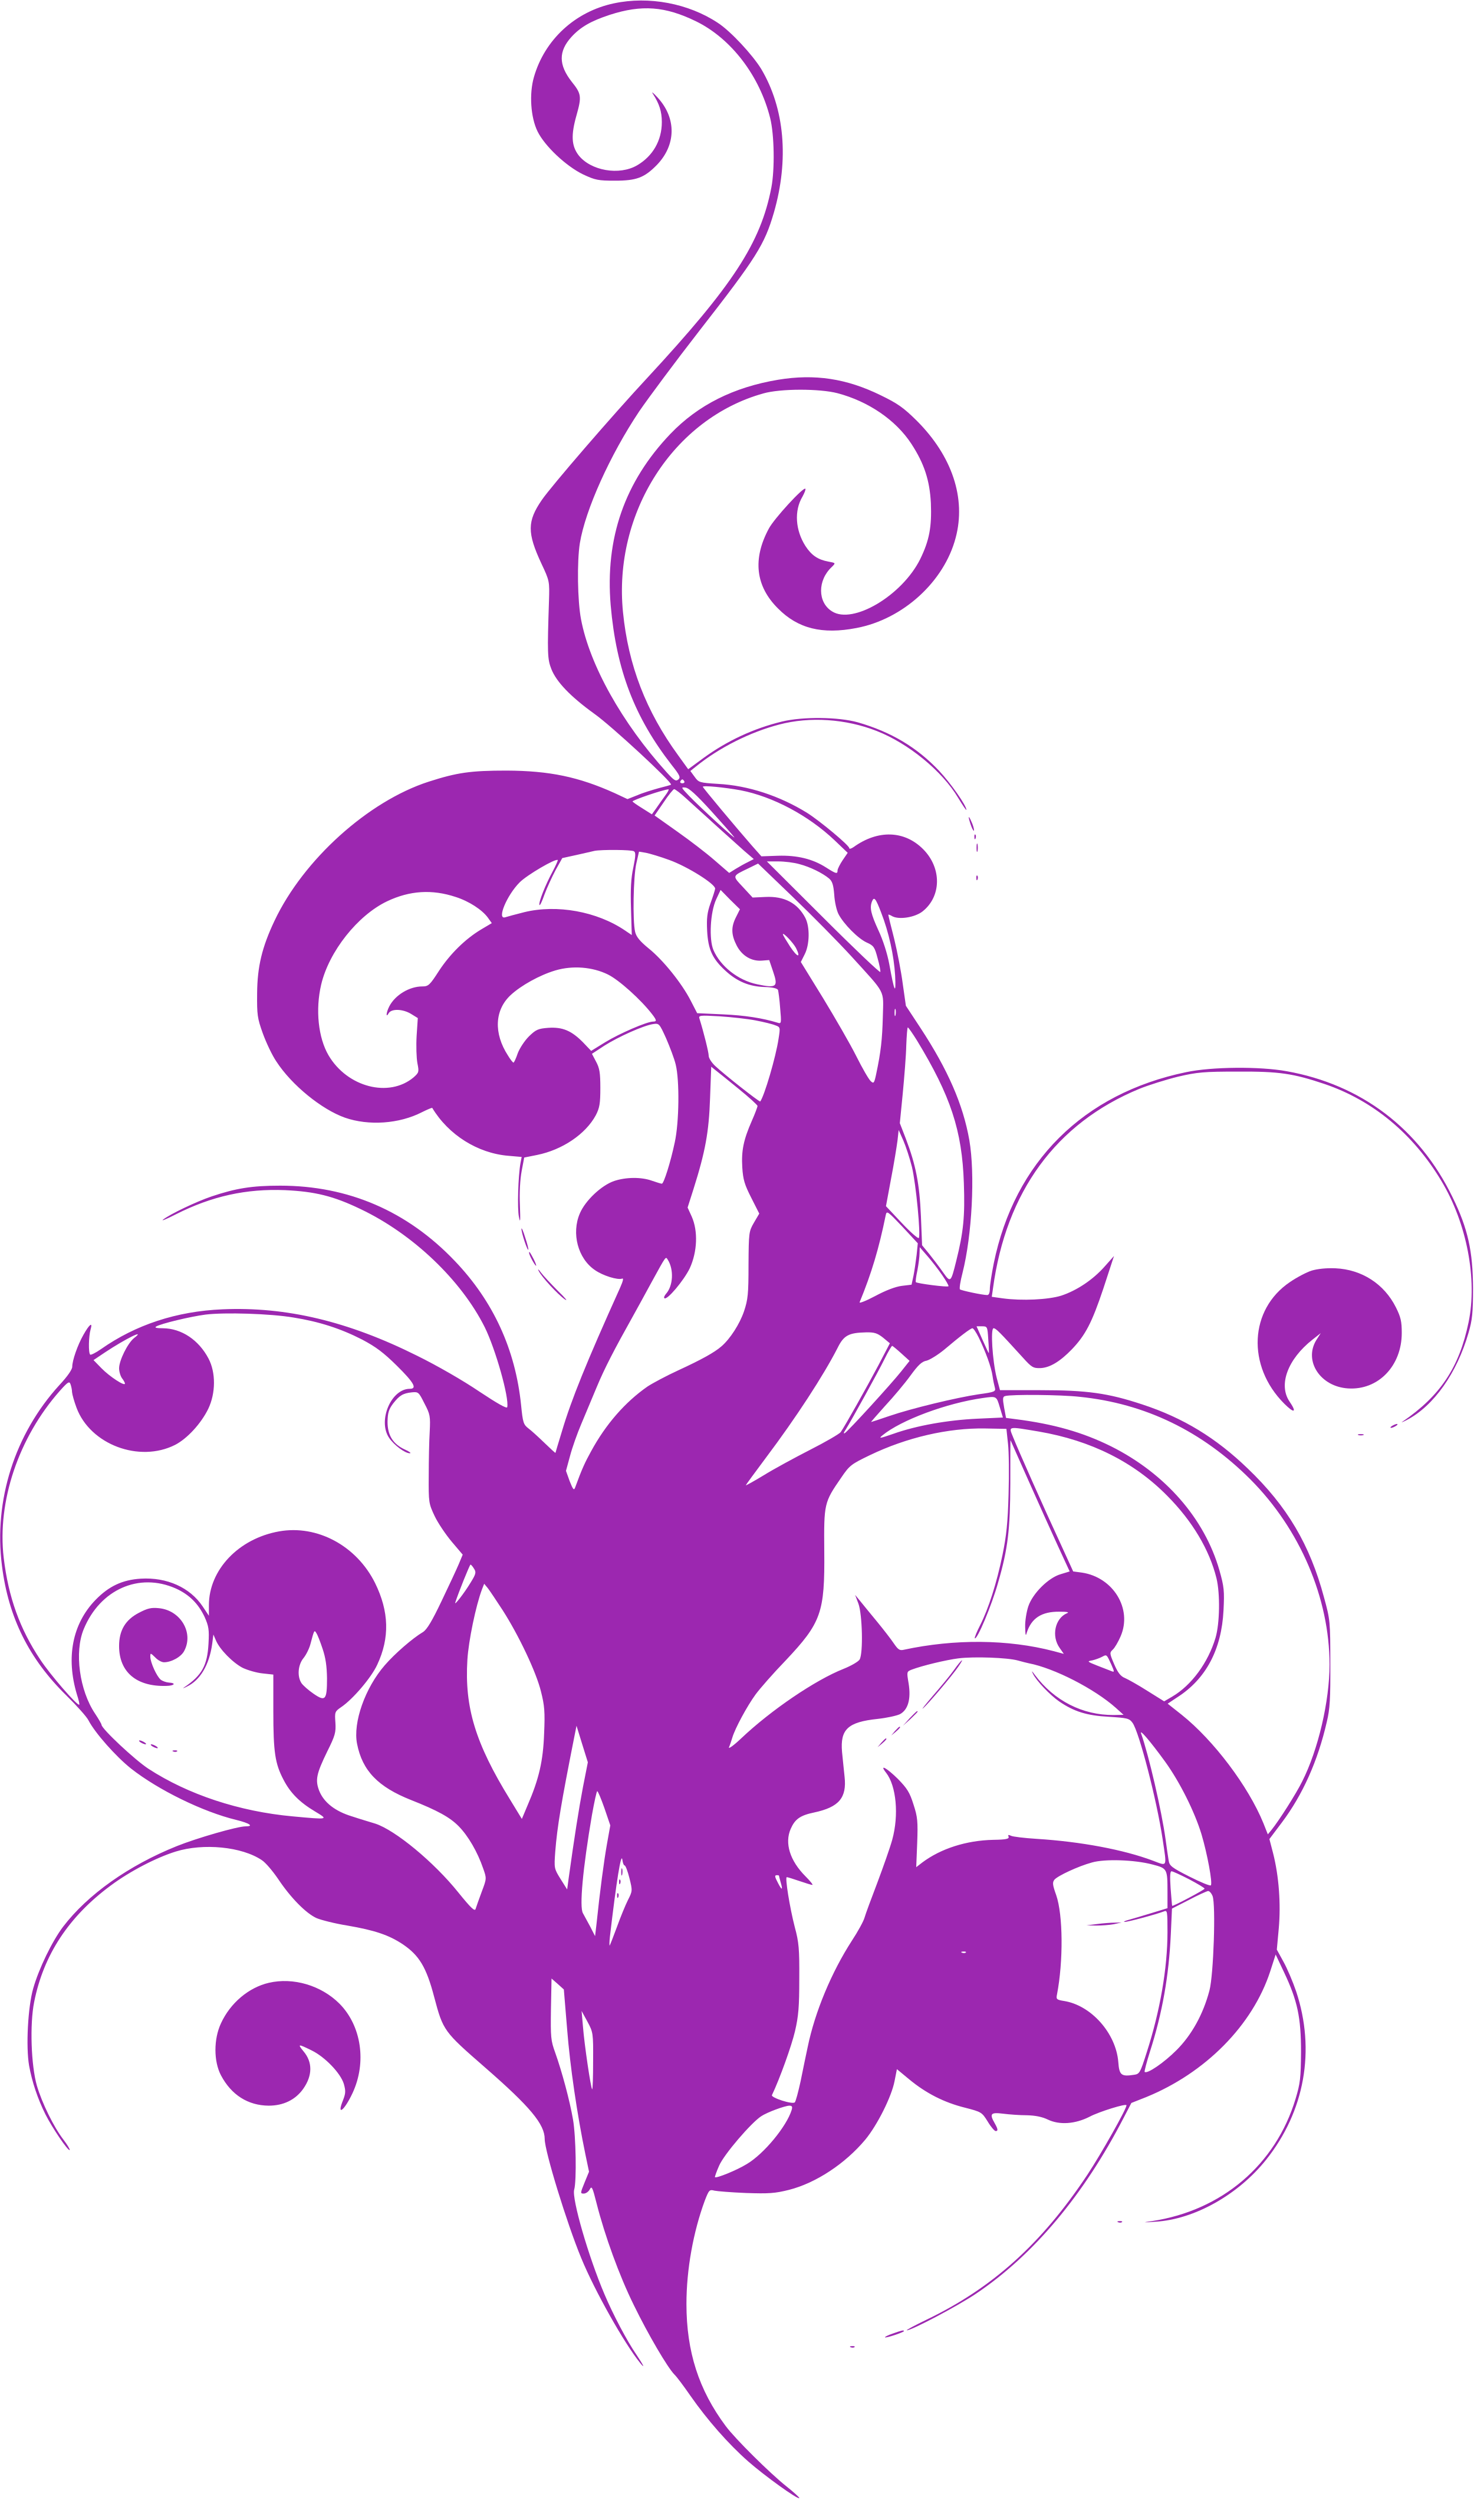 <?xml version="1.0" standalone="no"?>
<!DOCTYPE svg PUBLIC "-//W3C//DTD SVG 20010904//EN"
 "http://www.w3.org/TR/2001/REC-SVG-20010904/DTD/svg10.dtd">
<svg version="1.0" xmlns="http://www.w3.org/2000/svg"
 width="755pt" height="1280pt" viewBox="0 0 755 1280"
 preserveAspectRatio="xMidYMid meet">
<g transform="translate(0,1280) scale(0.1,-0.1)"
fill="#9c27b0" stroke="none">
<path d="M3145 12783 c-199 -42 -355 -186 -410 -377 -25 -86 -17 -206 18 -278
37 -76 147 -179 234 -221 62 -29 77 -32 163 -32 110 0 150 15 214 80 99 102
102 239 5 345 -23 25 -34 34 -25 20 33 -51 46 -91 46 -145 0 -94 -46 -174
-126 -221 -92 -54 -239 -28 -301 52 -36 48 -39 102 -10 204 27 96 25 110 -25
172 -67 86 -68 155 -1 229 47 51 99 81 196 113 164 53 284 44 442 -33 180 -88
326 -279 380 -496 21 -84 24 -261 6 -355 -55 -284 -196 -500 -636 -975 -176
-189 -494 -557 -540 -625 -75 -109 -75 -168 -2 -325 42 -89 42 -91 39 -190 -9
-269 -8 -299 12 -350 26 -66 98 -141 220 -229 88 -62 402 -353 393 -363 -2 -2
-31 -10 -63 -18 -32 -9 -82 -24 -109 -36 l-51 -20 -64 30 c-186 84 -335 115
-555 116 -185 0 -254 -10 -400 -57 -309 -100 -641 -399 -789 -712 -64 -135
-88 -235 -89 -371 -1 -110 1 -127 29 -205 17 -47 48 -113 70 -145 78 -120 232
-245 351 -287 121 -42 277 -32 394 28 28 14 52 24 53 22 83 -138 233 -232 389
-245 l69 -6 -6 -31 c-12 -67 -17 -233 -8 -276 7 -35 8 -22 5 60 -3 64 1 132 9
175 l13 69 65 13 c130 26 250 107 302 204 19 37 23 59 23 139 0 78 -4 102 -22
135 l-21 40 64 42 c71 45 198 102 248 110 32 5 33 4 68 -73 19 -44 42 -104 49
-134 20 -80 18 -295 -5 -399 -21 -100 -56 -211 -66 -211 -4 0 -27 7 -50 15
-55 20 -134 19 -194 -1 -65 -22 -148 -100 -176 -166 -44 -102 -10 -231 77
-290 41 -29 117 -52 139 -44 9 4 6 -11 -10 -47 -173 -383 -250 -574 -297 -732
-18 -60 -34 -111 -34 -113 -1 -1 -26 22 -56 51 -30 29 -67 63 -82 74 -26 20
-29 30 -38 120 -29 284 -142 531 -339 737 -244 256 -546 386 -895 386 -143 0
-226 -13 -351 -55 -77 -26 -214 -91 -249 -119 -11 -9 18 3 65 27 186 94 362
132 560 124 153 -7 248 -30 387 -97 267 -127 515 -363 636 -605 55 -111 126
-362 115 -409 -2 -9 -51 19 -143 80 -81 55 -216 133 -320 184 -353 176 -669
251 -995 237 -236 -10 -445 -79 -623 -204 -27 -19 -52 -31 -55 -28 -10 9 -8
95 2 129 12 41 -6 27 -37 -28 -30 -53 -57 -131 -57 -163 0 -14 -24 -49 -66
-94 -228 -250 -337 -589 -294 -925 33 -265 139 -477 330 -664 53 -52 104 -109
113 -127 33 -64 140 -185 218 -247 140 -110 369 -222 539 -263 69 -17 92 -33
48 -33 -42 0 -250 -60 -352 -101 -247 -99 -458 -249 -583 -413 -56 -74 -124
-214 -153 -316 -27 -94 -38 -297 -21 -395 15 -83 44 -170 84 -250 33 -66 116
-189 124 -182 2 3 -12 27 -32 53 -50 65 -110 188 -136 276 -30 105 -37 315
-14 429 48 241 177 437 392 596 98 73 233 143 333 174 142 44 339 25 441 -44
19 -12 56 -56 84 -97 64 -96 143 -176 197 -200 24 -10 95 -28 158 -38 139 -24
211 -48 282 -95 85 -57 122 -118 162 -271 46 -173 49 -176 260 -360 232 -202
306 -291 306 -367 0 -62 114 -433 187 -609 68 -166 220 -436 301 -536 28 -35
19 -14 -18 41 -49 71 -121 208 -164 310 -82 192 -168 490 -155 535 13 45 9
273 -6 359 -17 99 -57 246 -91 342 -23 63 -24 79 -22 224 l3 156 32 -28 31
-28 17 -205 c15 -190 51 -435 94 -642 l18 -86 -23 -56 c-22 -54 -22 -56 -4
-56 11 0 25 10 31 22 10 19 14 10 35 -73 42 -165 116 -369 190 -519 74 -152
173 -320 208 -356 12 -11 49 -61 83 -110 86 -123 192 -244 295 -335 87 -76
254 -196 262 -188 3 2 -28 30 -67 61 -83 66 -261 242 -310 308 -138 185 -201
381 -201 625 0 177 35 369 94 529 21 54 24 58 49 51 14 -3 87 -9 162 -12 117
-4 148 -2 220 16 138 35 288 134 391 257 62 75 135 221 150 300 l12 61 64 -53
c86 -71 179 -118 284 -144 85 -22 87 -23 117 -71 16 -27 35 -49 41 -49 13 0
12 10 -5 40 -28 49 -21 57 43 49 31 -4 86 -8 121 -8 44 -1 79 -8 108 -22 60
-29 141 -23 215 15 47 25 188 69 188 58 0 -19 -130 -249 -200 -355 -235 -354
-486 -580 -825 -743 -60 -29 -105 -53 -100 -54 25 0 260 124 355 188 294 198
551 504 756 901 l39 75 76 30 c304 124 545 368 635 643 l28 87 43 -91 c69
-146 87 -231 87 -408 -1 -134 -4 -160 -28 -240 -102 -338 -378 -572 -736 -626
-50 -7 -48 -8 19 -3 199 12 423 138 566 317 198 248 254 561 154 862 -17 50
-46 118 -65 152 l-34 62 10 109 c11 124 1 266 -29 384 l-19 73 64 85 c106 141
184 314 230 515 16 66 19 119 18 300 0 214 -1 223 -32 336 -72 270 -189 468
-391 661 -163 157 -330 259 -540 328 -176 58 -281 73 -523 73 l-206 0 -17 64
c-22 88 -32 253 -16 253 12 0 29 -17 150 -150 45 -50 53 -55 90 -54 48 2 100
33 161 96 70 73 103 137 161 310 l55 168 -48 -54 c-60 -68 -143 -123 -222
-149 -67 -21 -202 -27 -299 -14 l-57 8 6 42 c67 496 323 846 748 1022 49 20
139 48 200 63 98 23 133 26 306 26 213 1 282 -9 446 -64 246 -84 452 -254 597
-496 130 -216 185 -503 139 -724 -48 -231 -144 -375 -338 -508 -11 -7 0 -3 23
9 137 72 256 240 315 446 19 65 23 102 23 228 -1 190 -26 305 -105 466 -170
351 -468 577 -850 645 -138 25 -383 23 -515 -5 -526 -109 -879 -460 -985 -979
-11 -55 -20 -114 -20 -131 0 -19 -5 -31 -13 -31 -25 0 -132 23 -140 29 -4 4 2
42 13 84 49 194 65 506 35 680 -32 182 -109 359 -250 574 l-75 114 -16 112
c-8 62 -28 165 -44 231 -17 65 -30 120 -30 123 0 2 10 -1 21 -8 35 -18 113 -6
153 24 98 76 101 222 5 319 -96 97 -232 101 -356 12 -13 -9 -23 -12 -23 -6 0
14 -149 138 -215 180 -140 87 -303 141 -458 149 -95 6 -98 7 -119 36 l-22 30
30 24 c116 94 275 175 426 214 156 41 340 29 498 -33 162 -63 336 -205 418
-343 23 -38 42 -66 42 -61 0 22 -80 136 -139 199 -114 121 -247 200 -417 249
-100 28 -281 30 -389 4 -144 -35 -280 -98 -401 -186 l-79 -58 -52 72 c-164
225 -255 460 -282 732 -51 509 259 992 719 1120 88 25 288 25 380 1 159 -42
299 -138 378 -259 66 -101 94 -187 100 -303 5 -123 -8 -192 -55 -288 -93 -186
-344 -335 -451 -267 -75 46 -75 160 -1 228 20 20 20 20 -18 27 -54 10 -86 32
-117 79 -52 81 -59 181 -16 253 11 20 18 38 15 41 -10 10 -160 -153 -187 -204
-84 -156 -68 -295 47 -409 102 -103 226 -134 402 -100 238 45 449 237 508 462
54 202 -18 418 -199 599 -68 67 -97 88 -186 131 -174 85 -336 110 -524 79
-228 -38 -410 -129 -552 -277 -235 -246 -335 -535 -306 -878 29 -331 122 -573
313 -818 42 -53 46 -63 33 -74 -13 -10 -22 -4 -59 37 -229 253 -395 550 -439
784 -18 94 -21 294 -6 389 28 171 155 452 304 675 48 70 187 257 310 415 290
372 332 438 380 603 78 271 55 533 -65 735 -45 73 -156 193 -222 236 -151 100
-354 138 -532 100z m360 -3983 c3 -5 -1 -10 -10 -10 -9 0 -13 5 -10 10 3 6 8
10 10 10 2 0 7 -4 10 -10z m289 -46 c164 -32 346 -128 481 -256 l67 -64 -26
-38 c-14 -21 -26 -45 -26 -52 0 -20 -7 -18 -59 15 -69 44 -148 63 -246 60
l-85 -3 -48 54 c-82 94 -252 297 -252 302 0 8 112 -3 194 -18z m-153 -104 c57
-63 111 -124 119 -135 18 -24 -167 145 -230 210 -42 44 -43 46 -19 43 18 -2
56 -37 130 -118z m-233 78 c-13 -18 -34 -47 -46 -65 l-23 -32 -49 31 c-28 17
-50 33 -50 35 0 7 155 60 184 62 4 1 -3 -14 -16 -31z m106 -15 c29 -27 98 -88
152 -138 55 -49 121 -109 147 -132 l48 -41 -31 -16 c-17 -8 -45 -24 -63 -35
l-32 -20 -74 64 c-41 36 -127 102 -191 147 l-117 83 46 67 c25 38 50 68 54 68
5 0 33 -21 61 -47z m-267 -271 c10 -6 9 -24 -3 -83 -12 -54 -15 -111 -12 -210
l4 -136 -34 23 c-144 98 -350 135 -517 94 -44 -11 -88 -23 -97 -26 -45 -14 8
113 74 179 38 38 185 124 195 114 1 -2 -10 -28 -26 -58 -37 -68 -73 -158 -68
-172 2 -6 14 19 26 54 13 35 39 91 57 125 l34 61 73 16 c39 9 81 18 92 21 36
7 190 6 202 -2z m182 -45 c94 -34 237 -124 234 -147 -1 -8 -12 -42 -24 -75
-17 -48 -20 -76 -17 -140 5 -96 27 -143 92 -203 61 -57 125 -83 203 -85 40 -1
64 -7 68 -15 2 -7 8 -49 11 -93 7 -77 6 -81 -12 -75 -79 24 -168 38 -281 43
l-132 6 -33 64 c-45 88 -141 208 -216 268 -45 37 -63 59 -69 85 -13 57 -9 280
6 348 l14 62 36 -6 c20 -4 74 -20 120 -37z m666 -21 c54 -14 117 -45 151 -73
17 -14 23 -33 27 -83 2 -36 12 -81 22 -100 26 -50 100 -125 144 -145 36 -16
41 -23 56 -80 10 -35 16 -67 14 -71 -2 -5 -134 120 -293 279 l-288 287 58 0
c33 0 82 -6 109 -14z m265 -471 c181 -199 165 -169 162 -309 -3 -117 -10 -181
-34 -294 -10 -48 -13 -51 -28 -37 -10 9 -43 66 -74 128 -31 62 -108 195 -170
297 l-114 185 20 40 c25 49 27 139 3 186 -40 76 -108 112 -205 107 l-65 -3
-49 53 c-56 60 -57 56 28 97 l49 24 178 -171 c98 -94 233 -231 299 -303z
m-2026 303 c69 -22 136 -66 165 -106 l20 -28 -54 -32 c-82 -49 -160 -126 -217
-213 -47 -73 -54 -79 -85 -79 -66 0 -139 -44 -169 -102 -16 -31 -19 -63 -3
-35 14 24 73 22 115 -4 l34 -21 -6 -91 c-3 -51 -1 -113 4 -140 9 -45 8 -48
-20 -73 -126 -105 -339 -50 -435 113 -53 90 -68 234 -38 362 40 170 187 355
338 427 116 55 230 62 351 22z m1436 -103 c-26 -51 -25 -90 3 -145 27 -53 76
-82 129 -78 l38 3 20 -59 c27 -79 18 -86 -82 -65 -97 20 -188 92 -224 176 -23
56 -16 192 14 258 l23 49 49 -50 50 -49 -20 -40z m743 24 c40 -102 66 -222 72
-324 5 -103 -4 -85 -30 59 -10 54 -32 123 -56 174 -38 83 -45 114 -33 146 11
28 19 18 47 -55z m-436 -182 c27 -54 7 -49 -30 7 -20 31 -37 59 -37 63 0 12
52 -42 67 -70z m-963 -136 c57 -28 169 -129 226 -203 24 -31 25 -38 5 -38 -31
0 -172 -61 -244 -105 l-73 -45 -41 43 c-60 61 -106 80 -179 75 -52 -4 -63 -9
-99 -44 -22 -22 -47 -60 -57 -86 -9 -27 -19 -48 -22 -48 -3 0 -16 16 -28 36
-74 114 -69 233 14 310 53 49 148 102 229 126 88 26 190 18 269 -21z m1473
-208 c-3 -10 -5 -4 -5 12 0 17 2 24 5 18 2 -7 2 -21 0 -30z m-717 -27 c42 -8
87 -19 101 -25 26 -9 26 -11 17 -68 -14 -95 -73 -294 -94 -322 -4 -4 -183 137
-231 182 -18 17 -33 40 -33 52 0 18 -26 122 -47 189 -6 18 -1 19 103 13 60 -4
143 -13 184 -21z m827 -103 c172 -283 231 -460 240 -730 6 -171 -2 -250 -39
-398 -28 -113 -29 -113 -68 -58 -18 26 -50 68 -70 93 l-37 45 -6 150 c-7 164
-26 261 -77 395 l-31 80 15 152 c8 84 17 195 18 246 2 50 5 92 8 92 3 0 24
-30 47 -67z m-914 -247 c53 -43 97 -83 97 -88 0 -5 -13 -40 -29 -76 -43 -98
-54 -153 -49 -238 4 -64 12 -89 46 -156 l41 -81 -27 -46 c-26 -45 -27 -50 -28
-216 0 -150 -3 -178 -23 -238 -22 -65 -71 -141 -115 -179 -36 -32 -106 -70
-221 -123 -61 -28 -132 -66 -158 -83 -115 -80 -214 -193 -290 -333 -31 -56
-47 -91 -81 -184 -6 -17 -11 -11 -28 32 l-19 53 21 77 c11 42 37 115 57 162
20 47 56 133 80 191 39 94 91 194 184 360 17 30 60 109 96 175 78 142 72 133
84 115 31 -50 27 -132 -9 -173 -8 -9 -13 -20 -9 -23 13 -13 100 91 130 153 39
85 43 191 10 265 l-21 46 30 94 c61 193 79 292 85 465 l6 162 21 -17 c12 -9
65 -52 119 -96z m888 -400 c21 -88 46 -352 35 -364 -4 -4 -44 31 -88 78 l-80
85 26 140 c15 77 29 165 33 195 l6 55 24 -54 c13 -30 33 -91 44 -135z m24
-451 c-4 -33 -11 -81 -16 -106 l-10 -46 -50 -6 c-32 -4 -82 -23 -136 -52 -47
-25 -83 -39 -80 -32 61 148 99 275 134 447 5 23 10 19 85 -60 l79 -85 -6 -60z
m131 -103 c20 -29 35 -55 32 -57 -5 -6 -160 14 -167 21 -2 2 1 29 8 60 6 32
11 71 11 88 l1 31 39 -45 c22 -25 56 -69 76 -98z m-3323 -217 c132 -21 243
-57 352 -113 70 -37 109 -66 178 -134 88 -87 105 -118 66 -118 -96 0 -165
-164 -106 -251 25 -37 81 -79 106 -79 9 0 -2 9 -25 19 -61 28 -89 73 -89 142
1 46 6 63 28 93 33 42 50 53 97 58 33 3 35 1 64 -57 29 -55 31 -65 27 -145 -3
-47 -5 -148 -5 -225 -1 -137 0 -142 30 -206 17 -36 57 -95 88 -132 l56 -66
-20 -48 c-11 -26 -51 -112 -88 -189 -49 -103 -75 -146 -95 -159 -54 -32 -145
-111 -196 -170 -101 -116 -164 -294 -142 -403 27 -137 107 -220 276 -287 137
-54 200 -89 245 -135 48 -49 96 -131 125 -216 18 -51 18 -51 -8 -120 -14 -38
-28 -77 -31 -87 -4 -14 -24 5 -88 84 -125 156 -324 320 -426 353 -26 8 -80 24
-119 37 -86 26 -144 71 -168 131 -21 55 -15 86 41 201 41 82 45 98 42 148 -4
54 -3 57 29 79 61 41 155 152 185 217 65 138 61 273 -11 419 -95 191 -297 299
-492 264 -207 -37 -359 -197 -359 -378 l0 -54 -32 48 c-65 97 -183 150 -317
142 -94 -6 -163 -38 -232 -109 -118 -122 -152 -294 -95 -484 9 -27 14 -50 12
-52 -8 -9 -149 153 -200 231 -104 156 -163 319 -187 521 -34 288 76 615 287
854 42 47 49 51 55 35 4 -11 8 -29 8 -41 1 -12 11 -48 23 -80 70 -188 321
-283 505 -190 62 32 133 109 170 185 38 80 39 185 1 257 -50 95 -138 154 -233
155 -34 0 -45 3 -35 9 25 15 176 51 253 61 98 12 331 5 450 -15z m3559 -112
c3 -38 4 -69 3 -70 -1 -2 -15 29 -32 67 l-31 70 28 0 c27 0 28 -1 32 -67z
m-49 10 c35 -72 65 -153 71 -198 3 -22 9 -49 12 -60 5 -19 -2 -22 -83 -33
-114 -17 -343 -72 -457 -111 -50 -17 -92 -31 -94 -31 -2 0 31 37 72 83 42 45
100 114 129 154 40 55 59 73 83 77 16 4 57 29 90 56 85 72 136 110 145 110 5
0 19 -21 32 -47z m-490 -1 l35 -29 -59 -113 c-59 -111 -170 -309 -193 -342 -7
-9 -77 -50 -156 -90 -80 -41 -187 -99 -237 -130 -51 -31 -93 -54 -93 -52 0 2
47 66 103 141 155 206 296 423 367 562 32 65 57 78 146 80 42 1 58 -4 87 -27z
m-3836 -2 c-33 -26 -77 -115 -77 -155 0 -17 7 -40 15 -51 8 -10 15 -23 15 -27
0 -16 -79 36 -120 78 l-41 42 58 39 c107 71 213 123 150 74z m3930 -79 l42
-38 -43 -54 c-50 -63 -270 -304 -289 -316 -7 -4 -6 3 4 17 30 48 167 296 200
363 18 37 36 67 39 67 3 -1 24 -18 47 -39z m913 -222 c336 -34 628 -176 875
-423 254 -255 405 -608 405 -948 0 -187 -58 -436 -140 -598 -31 -63 -119 -201
-157 -248 l-19 -23 -23 58 c-77 188 -254 423 -418 554 l-72 57 48 32 c148 94
228 245 238 446 5 100 3 120 -21 205 -76 265 -277 495 -554 634 -145 72 -294
115 -493 140 l-46 6 -10 54 c-8 46 -7 55 6 58 33 9 283 7 381 -4z m-409 -53
l16 -53 -131 -6 c-151 -7 -311 -35 -429 -77 -70 -24 -78 -26 -58 -9 96 79 330
166 516 192 70 10 69 10 86 -47z m42 -186 c5 -41 6 -158 3 -260 -4 -146 -11
-212 -31 -310 -30 -145 -71 -274 -115 -361 -17 -33 -29 -63 -27 -66 11 -11 87
168 120 287 50 172 61 269 62 507 0 122 0 221 1 220 0 -1 42 -94 92 -207 50
-113 118 -263 151 -335 l60 -130 -46 -14 c-63 -18 -144 -99 -166 -165 -9 -27
-17 -75 -16 -105 1 -43 3 -50 8 -30 24 75 76 109 168 108 40 0 52 -3 38 -8
-61 -26 -81 -117 -37 -178 l21 -30 -52 14 c-234 61 -508 63 -768 7 -21 -5 -29
1 -51 33 -14 21 -52 70 -84 109 -32 39 -71 86 -86 105 l-28 34 17 -45 c20 -55
25 -254 6 -286 -7 -11 -43 -32 -83 -48 -144 -57 -371 -211 -524 -356 -38 -36
-66 -56 -62 -45 5 11 12 33 17 49 14 48 76 162 119 221 22 30 91 109 154 174
183 194 201 245 198 560 -2 244 -1 249 86 375 44 65 52 70 147 116 189 91 401
140 590 137 l110 -2 8 -75z m159 61 c267 -46 487 -156 658 -330 127 -128 215
-275 251 -421 19 -78 17 -231 -5 -305 -38 -127 -123 -243 -222 -301 l-41 -24
-85 53 c-47 30 -99 59 -115 66 -23 9 -37 27 -56 71 -24 56 -24 59 -7 75 10 9
28 40 40 68 61 141 -38 302 -198 326 l-45 6 -64 140 c-85 183 -220 487 -244
548 -23 57 -30 55 133 28z m-2894 -702 c12 -18 10 -27 -18 -72 -32 -53 -85
-121 -78 -101 16 50 74 194 78 194 3 0 11 -9 18 -21z m-1528 -101 c69 -31 116
-78 148 -146 21 -47 24 -65 20 -136 -6 -113 -34 -163 -124 -224 -11 -7 -5 -6
12 3 69 32 116 111 131 220 l6 47 13 -30 c19 -46 87 -115 138 -141 26 -12 71
-25 101 -28 l55 -6 0 -188 c0 -210 9 -268 52 -350 35 -68 83 -116 162 -163 70
-42 70 -42 -114 -25 -275 25 -537 112 -740 244 -69 45 -240 205 -240 225 0 4
-15 30 -33 57 -80 119 -107 315 -58 433 84 203 283 291 471 208z m1675 -112
c82 -128 172 -317 196 -416 18 -71 21 -104 16 -215 -5 -140 -26 -232 -85 -368
l-29 -69 -61 100 c-177 287 -233 471 -218 715 6 97 43 276 75 361 l11 28 19
-23 c10 -13 44 -64 76 -113z m-923 -196 c16 -47 22 -89 23 -152 0 -111 -8
-121 -69 -79 -25 17 -52 41 -61 53 -24 35 -19 95 10 130 13 16 29 48 35 71 19
72 20 74 30 57 6 -8 20 -44 32 -80z m4040 -81 c17 -39 17 -41 0 -34 -9 4 -42
16 -72 28 -53 21 -53 22 -24 27 16 4 38 12 49 18 24 13 23 13 47 -39z m-478
20 c21 -6 46 -12 55 -14 131 -25 337 -131 446 -228 l40 -36 -51 -1 c-159 -1
-304 73 -403 205 -16 22 -19 24 -10 6 17 -35 87 -109 135 -142 75 -51 140 -72
253 -78 96 -6 105 -8 122 -31 34 -47 124 -395 154 -595 22 -148 26 -139 -49
-111 -151 57 -372 98 -596 112 -63 4 -123 11 -132 16 -13 6 -16 5 -12 -5 4
-11 -12 -15 -78 -16 -139 -3 -269 -45 -364 -116 l-31 -24 5 124 c4 111 2 133
-19 197 -19 61 -32 82 -80 131 -59 58 -97 78 -60 31 52 -67 66 -216 31 -343
-11 -40 -46 -139 -76 -219 -31 -81 -61 -162 -66 -180 -5 -18 -34 -71 -65 -118
-104 -161 -189 -364 -226 -544 -9 -41 -25 -120 -36 -174 -12 -55 -25 -104 -30
-109 -12 -12 -123 24 -117 37 41 86 101 254 118 327 18 77 22 125 22 269 1
152 -2 187 -23 264 -26 101 -51 256 -41 256 4 0 33 -9 65 -20 32 -11 62 -20
66 -20 5 0 -11 20 -35 44 -80 80 -108 170 -76 243 22 50 48 69 120 84 127 27
168 75 156 183 -4 34 -9 91 -13 127 -10 116 30 153 182 169 46 5 97 16 114 24
42 22 58 77 45 158 -10 59 -10 60 15 70 55 21 177 50 240 58 79 10 251 4 305
-11z m-2228 -648 c-21 -110 -45 -263 -73 -465 l-8 -59 -34 54 c-33 53 -33 55
-27 139 10 128 31 252 98 590 l11 55 29 -94 29 -93 -25 -127z m2982 130 c75
-104 151 -256 186 -371 30 -100 58 -252 48 -262 -4 -4 -53 16 -110 45 -91 46
-102 55 -106 82 -3 17 -10 66 -16 110 -20 145 -86 430 -125 540 -10 27 46 -38
123 -144z m-2872 -238 l30 -88 -17 -95 c-15 -84 -36 -240 -54 -413 l-7 -59
-25 49 c-14 26 -31 57 -37 68 -19 31 -1 228 46 503 12 67 24 122 27 122 4 0
20 -39 37 -87z m103 -293 c5 0 16 -29 25 -65 16 -64 16 -66 -8 -113 -13 -26
-38 -87 -56 -137 -18 -49 -35 -92 -37 -95 -2 -2 -2 18 1 45 33 282 58 439 64
393 2 -16 7 -28 11 -28z m2703 5 c77 -20 78 -21 78 -142 l0 -82 -82 -25 c-46
-14 -99 -30 -118 -35 -19 -5 -28 -10 -19 -10 15 -1 160 38 202 54 16 7 17 -2
17 -106 0 -185 -38 -404 -106 -615 -34 -107 -37 -112 -66 -116 -65 -10 -75 -2
-80 66 -12 147 -139 290 -278 312 -38 6 -41 9 -36 33 33 171 31 408 -4 509
-19 53 -20 65 -9 79 17 20 122 69 192 88 66 19 217 14 309 -10z m189 -76 c43
-23 79 -44 79 -48 0 -6 -163 -92 -166 -88 -1 1 -4 41 -8 90 -4 61 -3 87 5 87
6 0 47 -19 90 -41z m-2101 18 c0 -1 4 -17 9 -35 12 -40 6 -41 -14 -2 -18 34
-18 40 -5 40 6 0 10 -1 10 -3z m2221 -104 c17 -45 5 -404 -16 -483 -32 -122
-91 -228 -169 -306 -64 -64 -150 -123 -163 -111 -2 3 10 49 27 103 64 199 97
388 107 601 l6 132 86 44 c47 25 92 45 99 46 7 0 17 -11 23 -26z m-1264 -289
c-3 -3 -12 -4 -19 -1 -8 3 -5 6 6 6 11 1 17 -2 13 -5z m-1909 -557 c0 -81 -2
-146 -5 -143 -7 7 -40 230 -47 321 l-7 80 30 -55 c29 -54 30 -58 29 -203z
m1017 -249 c-26 -84 -142 -225 -230 -277 -52 -32 -156 -74 -163 -67 -1 2 8 29
22 60 25 57 163 218 215 252 30 20 119 53 144 54 14 0 17 -5 12 -22z"/>
<path d="M711 4543 c-69 -36 -101 -90 -101 -170 0 -133 89 -209 243 -204 41 1
51 15 12 17 -14 1 -33 8 -42 15 -21 18 -52 87 -53 116 0 22 0 22 25 -2 13 -14
33 -25 45 -25 38 0 89 28 104 59 49 93 -20 208 -131 218 -39 4 -58 -1 -102
-24z"/>
<path d="M720 3880 c8 -5 20 -10 25 -10 6 0 3 5 -5 10 -8 5 -19 10 -25 10 -5
0 -3 -5 5 -10z"/>
<path d="M780 3860 c8 -5 20 -10 25 -10 6 0 3 5 -5 10 -8 5 -19 10 -25 10 -5
0 -3 -5 5 -10z"/>
<path d="M888 3833 c7 -3 16 -2 19 1 4 3 -2 6 -13 5 -11 0 -14 -3 -6 -6z"/>
<path d="M4886 4250 c-19 -27 -68 -86 -108 -132 -39 -46 -62 -74 -49 -63 27
24 148 166 180 213 36 52 16 37 -23 -18z"/>
<path d="M4659 4003 l-34 -38 38 34 c20 19 37 36 37 38 0 8 -8 0 -41 -34z"/>
<path d="M4584 3938 l-19 -23 23 19 c21 18 27 26 19 26 -2 0 -12 -10 -23 -22z"/>
<path d="M4514 3878 l-19 -23 23 19 c21 18 27 26 19 26 -2 0 -12 -10 -23 -22z"/>
<path d="M3182 3215 c0 -16 2 -22 5 -12 2 9 2 23 0 30 -3 6 -5 -1 -5 -18z"/>
<path d="M3171 3164 c0 -11 3 -14 6 -6 3 7 2 16 -1 19 -3 4 -6 -2 -5 -13z"/>
<path d="M3161 3094 c0 -11 3 -14 6 -6 3 7 2 16 -1 19 -3 4 -6 -2 -5 -13z"/>
<path d="M5620 2950 l-55 -7 50 -1 c28 0 68 3 90 7 l40 9 -35 -1 c-19 0 -60
-3 -90 -7z"/>
<path d="M4962 8615 c0 -5 6 -26 13 -45 7 -19 14 -28 14 -20 0 8 -6 29 -14 45
-7 17 -13 26 -13 20z"/>
<path d="M4991 8514 c0 -11 3 -14 6 -6 3 7 2 16 -1 19 -3 4 -6 -2 -5 -13z"/>
<path d="M5002 8460 c0 -19 2 -27 5 -17 2 9 2 25 0 35 -3 9 -5 1 -5 -18z"/>
<path d="M5001 8304 c0 -11 3 -14 6 -6 3 7 2 16 -1 19 -3 4 -6 -2 -5 -13z"/>
<path d="M2671 6509 c-1 -18 30 -112 35 -107 2 2 -5 31 -16 63 -10 33 -19 53
-19 44z"/>
<path d="M2710 6386 c0 -11 30 -66 36 -66 2 0 -3 15 -12 33 -19 36 -24 44 -24
33z"/>
<path d="M2759 6294 c14 -30 97 -120 134 -146 18 -12 2 7 -34 42 -36 36 -76
79 -88 95 -12 17 -18 21 -12 9z"/>
<path d="M6718 6295 c-25 -8 -75 -34 -110 -58 -209 -140 -223 -430 -30 -623
52 -52 66 -46 27 11 -58 86 -9 217 118 317 l42 33 -23 -36 c-65 -107 21 -238
163 -247 154 -10 275 115 275 284 0 59 -5 81 -30 131 -60 120 -175 194 -310
200 -47 2 -92 -3 -122 -12z"/>
<path d="M7130 5500 c-8 -5 -10 -10 -5 -10 6 0 17 5 25 10 8 5 11 10 5 10 -5
0 -17 -5 -25 -10z"/>
<path d="M6958 5453 c6 -2 18 -2 25 0 6 3 1 5 -13 5 -14 0 -19 -2 -12 -5z"/>
<path d="M1377 2649 c-103 -24 -197 -103 -245 -207 -38 -81 -38 -195 0 -267
53 -100 138 -154 244 -155 76 0 137 30 177 86 48 68 49 137 1 193 -31 38 -27
38 42 4 68 -33 148 -116 165 -171 10 -36 10 -48 -4 -84 -34 -84 6 -55 49 37
73 157 45 344 -67 457 -94 94 -237 136 -362 107z"/>
<path d="M5728 1423 c7 -3 16 -2 19 1 4 3 -2 6 -13 5 -11 0 -14 -3 -6 -6z"/>
<path d="M4572 853 c-24 -8 -41 -17 -39 -19 4 -5 97 26 97 32 0 6 -11 4 -58
-13z"/>
<path d="M4358 783 c7 -3 16 -2 19 1 4 3 -2 6 -13 5 -11 0 -14 -3 -6 -6z"/>
</g>
</svg>
